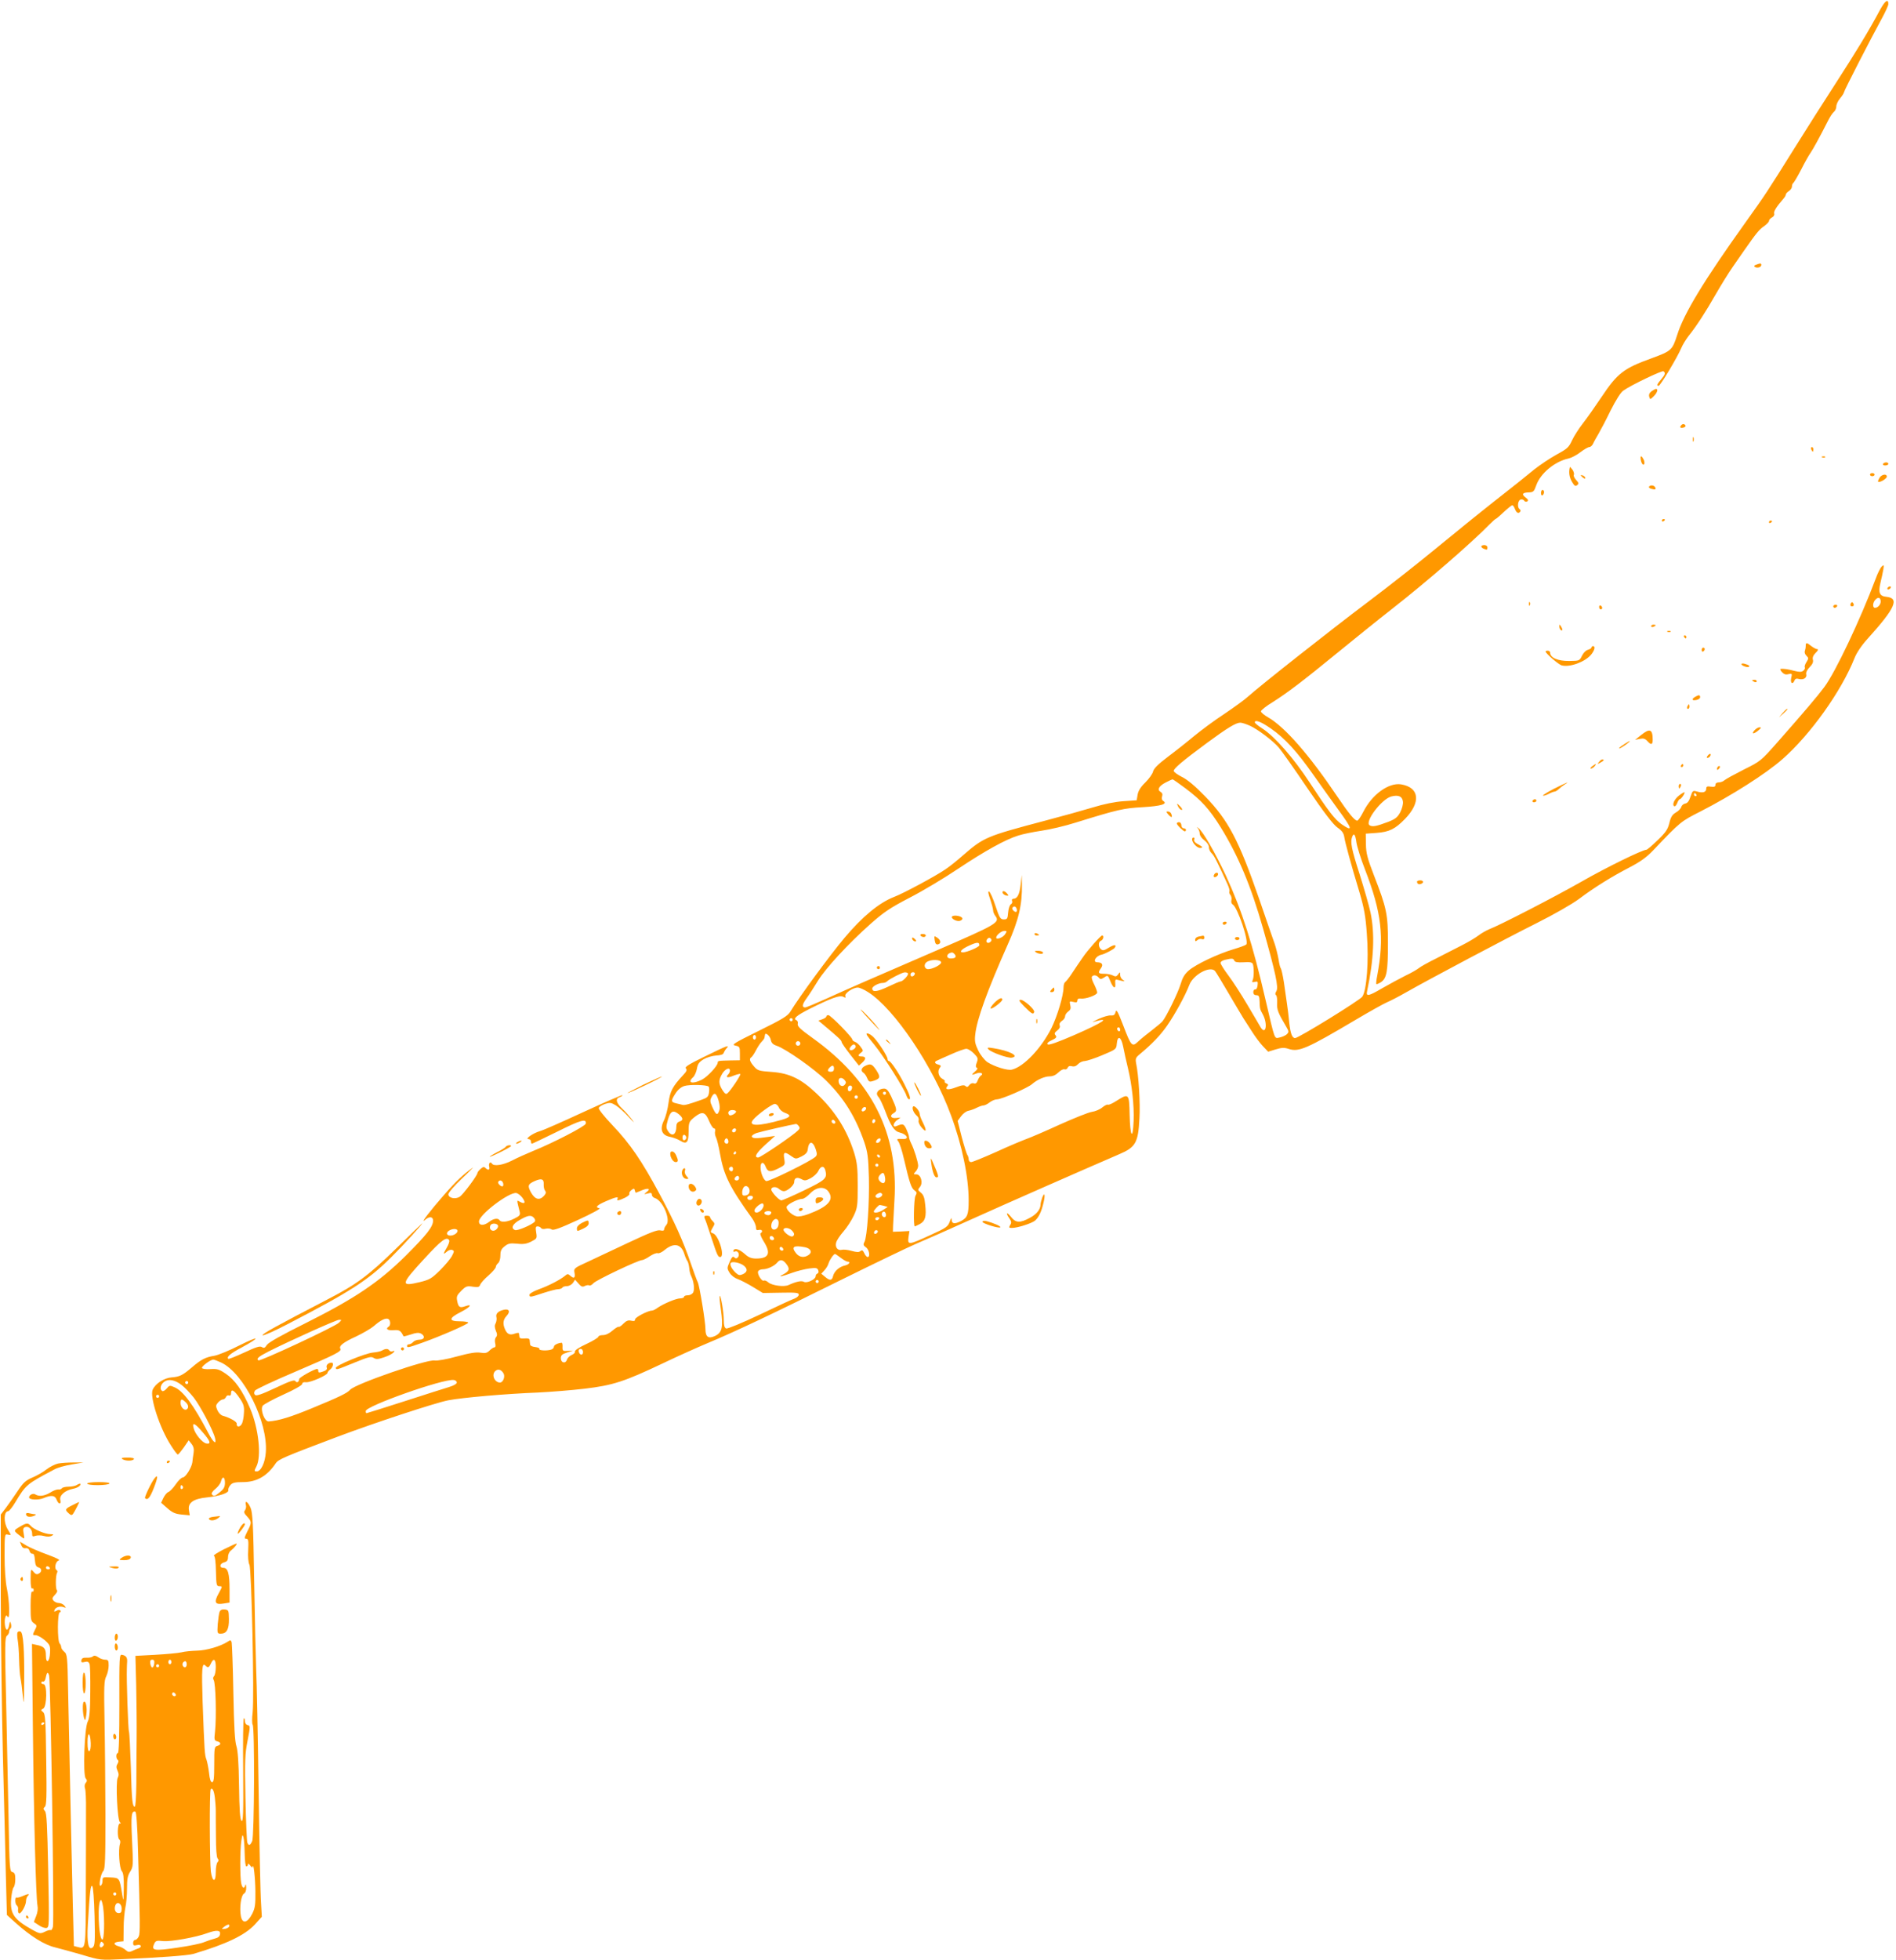 <?xml version="1.0" standalone="no"?>
<!DOCTYPE svg PUBLIC "-//W3C//DTD SVG 20010904//EN"
 "http://www.w3.org/TR/2001/REC-SVG-20010904/DTD/svg10.dtd">
<svg version="1.0" xmlns="http://www.w3.org/2000/svg"
 width="1239pt" height="1280pt" viewBox="0 0 1239 1280"
 preserveAspectRatio="xMidYMid meet">
<g transform="translate(0,1280) scale(0.1,-0.1)"
fill="#ff9800" stroke="none">
<path d="M12287 12738 c-80 -149 -155 -271 -291 -482 -80 -123 -201 -314 -269
-423 -180 -288 -189 -302 -325 -492 -266 -372 -397 -587 -441 -726 -33 -103
-38 -107 -168 -155 -183 -66 -224 -98 -328 -254 -41 -61 -95 -138 -121 -171
-26 -33 -58 -83 -71 -111 -21 -46 -31 -55 -101 -93 -42 -23 -108 -67 -147 -98
-38 -32 -155 -125 -260 -207 -104 -82 -278 -223 -386 -312 -108 -89 -307 -246
-443 -348 -242 -182 -701 -544 -782 -617 -23 -21 -93 -71 -155 -113 -63 -41
-150 -106 -194 -142 -44 -37 -121 -98 -172 -136 -66 -50 -93 -77 -98 -97 -3
-15 -26 -47 -51 -72 -31 -30 -46 -55 -50 -80 l-6 -36 -87 -6 c-56 -4 -126 -18
-201 -41 -63 -19 -203 -58 -310 -86 -389 -103 -400 -108 -540 -229 -36 -32
-86 -72 -112 -89 -62 -43 -276 -158 -335 -180 -98 -38 -207 -128 -324 -267
-96 -114 -296 -386 -354 -482 -16 -28 -53 -50 -205 -125 -166 -82 -182 -92
-155 -97 28 -6 30 -9 30 -51 l0 -45 -60 -1 c-81 -2 -85 -2 -85 -15 0 -20 -66
-91 -102 -110 -62 -32 -100 -22 -59 15 10 9 21 34 25 55 5 31 14 44 43 62 22
13 57 23 83 25 27 1 46 7 48 15 3 8 11 22 19 31 13 15 13 16 -4 12 -10 -3 -75
-33 -145 -68 -98 -48 -125 -65 -116 -74 9 -9 5 -20 -18 -44 -69 -74 -85 -105
-95 -179 -5 -40 -18 -92 -30 -116 -29 -59 -15 -98 39 -108 20 -4 51 -15 68
-26 41 -25 54 -11 54 61 0 61 3 66 44 98 46 35 65 29 89 -28 11 -27 26 -50 33
-50 7 0 10 -8 7 -19 -3 -10 0 -28 6 -40 6 -11 18 -59 26 -106 25 -142 64 -220
211 -424 13 -19 24 -44 24 -57 0 -17 4 -21 20 -17 20 5 28 -11 10 -22 -5 -3 4
-26 20 -52 50 -79 35 -113 -49 -113 -30 0 -49 7 -73 29 -37 33 -69 42 -75 23
-3 -7 1 -10 11 -6 20 8 33 -23 17 -39 -8 -8 -14 -8 -23 1 -9 9 -16 2 -30 -30
-17 -39 -18 -42 -1 -70 11 -18 33 -35 54 -42 19 -7 64 -30 100 -52 l64 -39
118 2 c98 2 117 0 117 -13 0 -8 -12 -19 -27 -25 -16 -5 -119 -53 -230 -106
-114 -54 -209 -93 -218 -90 -11 5 -15 21 -15 55 0 50 -20 166 -27 158 -2 -2 1
-42 8 -89 16 -115 8 -150 -37 -172 -44 -21 -64 -8 -64 44 0 47 -38 280 -50
306 -6 11 -26 67 -46 124 -49 144 -108 275 -204 453 -114 213 -193 329 -306
447 -58 61 -94 107 -91 115 3 8 22 19 41 26 32 10 40 9 71 -10 19 -12 58 -47
86 -78 30 -33 39 -40 21 -17 -17 22 -46 56 -66 74 -41 39 -46 66 -15 76 11 4
18 9 16 12 -3 2 -117 -47 -254 -110 -136 -63 -265 -120 -285 -125 -43 -12
-101 -52 -74 -52 9 0 16 -7 16 -15 0 -8 3 -15 6 -15 3 0 78 36 166 79 154 77
192 87 186 52 -3 -17 -212 -125 -348 -180 -41 -17 -102 -44 -134 -61 -59 -30
-119 -39 -131 -20 -10 17 -24 2 -18 -20 6 -22 -7 -26 -25 -8 -9 9 -16 7 -32
-7 -11 -10 -20 -22 -20 -26 0 -16 -93 -140 -115 -155 -29 -19 -75 -9 -75 16 0
10 39 56 87 101 49 46 81 79 73 73 -61 -43 -111 -90 -187 -177 -93 -106 -161
-195 -126 -165 28 25 53 23 53 -4 0 -40 -39 -90 -178 -229 -177 -175 -333
-280 -659 -443 -153 -76 -238 -124 -249 -140 -12 -20 -19 -23 -33 -14 -13 8
-38 0 -115 -36 -55 -25 -101 -44 -104 -41 -13 12 13 35 87 74 129 70 118 80
-14 14 -66 -34 -140 -64 -165 -68 -57 -9 -87 -25 -145 -75 -61 -52 -80 -62
-132 -66 -49 -3 -107 -40 -125 -80 -21 -46 45 -251 120 -366 20 -32 40 -58 44
-58 4 0 21 21 39 46 l32 47 19 -24 c13 -17 17 -34 13 -59 -3 -19 -7 -47 -8
-61 -5 -35 -45 -99 -63 -99 -8 0 -29 -20 -46 -45 -17 -25 -39 -47 -48 -50 -9
-3 -23 -20 -32 -38 l-15 -32 41 -36 c33 -29 52 -37 94 -41 l52 -5 -5 31 c-10
50 27 77 117 86 86 9 146 30 140 48 -2 7 4 22 14 33 13 15 30 19 81 19 90 0
159 39 215 123 18 26 53 41 403 173 247 93 641 222 723 238 92 18 380 43 587
51 83 4 220 15 305 25 185 22 259 46 510 165 96 46 230 106 297 134 171 71
425 191 878 416 215 106 433 211 485 233 52 22 212 92 355 157 226 102 722
320 970 427 106 45 123 75 131 233 6 100 -5 282 -22 362 -5 27 -2 36 21 55 82
68 139 127 183 191 53 77 118 196 144 264 26 68 136 127 168 91 6 -7 45 -71
87 -143 42 -71 86 -146 98 -165 13 -19 38 -60 58 -90 19 -30 50 -72 69 -92
l35 -37 49 15 c40 12 56 13 86 3 66 -21 117 1 438 191 91 54 183 105 204 114
22 9 78 38 125 65 151 86 659 355 857 454 108 54 225 121 270 154 105 79 219
149 333 208 71 37 110 65 155 112 179 188 180 188 308 253 205 105 427 246
535 341 184 161 387 446 472 661 14 35 46 83 87 128 179 198 208 263 122 272
-45 4 -55 26 -40 90 7 29 16 69 19 88 5 31 3 33 -10 20 -9 -8 -27 -44 -40 -80
-99 -264 -264 -613 -336 -708 -43 -58 -134 -165 -305 -359 -109 -123 -111
-125 -220 -179 -61 -31 -118 -62 -127 -70 -8 -8 -25 -14 -37 -14 -14 0 -22 -6
-22 -16 0 -12 -7 -15 -30 -12 -23 4 -30 1 -30 -13 0 -23 -22 -30 -59 -19 -29
8 -30 7 -44 -33 -9 -29 -20 -43 -34 -45 -12 -2 -23 -12 -26 -22 -3 -11 -19
-28 -36 -37 -23 -14 -33 -29 -42 -68 -10 -41 -23 -61 -76 -112 -36 -35 -69
-63 -74 -63 -26 0 -263 -116 -422 -207 -177 -101 -536 -286 -607 -313 -19 -8
-51 -26 -70 -41 -20 -15 -67 -43 -105 -62 -39 -20 -114 -58 -168 -86 -55 -27
-106 -56 -115 -64 -10 -8 -48 -31 -87 -49 -38 -19 -106 -56 -150 -81 -94 -55
-110 -58 -101 -19 44 206 51 374 22 512 -10 47 -43 160 -72 253 -52 161 -61
207 -48 241 11 29 21 16 28 -36 4 -28 29 -108 56 -177 109 -282 127 -443 80
-693 -6 -28 -8 -53 -6 -55 2 -3 16 3 30 12 38 25 46 71 46 255 0 190 -8 227
-92 444 -42 109 -51 143 -52 201 l-1 70 70 5 c83 6 122 25 186 91 106 109 95
206 -25 226 -81 13 -190 -66 -247 -179 -16 -32 -34 -58 -40 -58 -16 0 -55 46
-131 159 -182 270 -341 452 -450 515 -27 15 -48 33 -48 40 0 7 35 35 78 61 98
62 195 136 430 328 103 84 260 211 350 281 225 176 519 431 639 554 17 17 34
32 36 32 3 0 27 20 53 45 27 25 52 45 57 45 4 0 12 -11 17 -25 10 -26 24 -32
35 -16 3 5 1 12 -5 16 -16 10 -12 55 6 62 9 3 20 0 24 -7 4 -7 13 -9 20 -5 9
6 6 13 -11 26 -28 21 -21 32 23 33 28 1 33 6 47 46 27 78 121 156 210 175 18
4 54 22 78 41 25 19 51 34 59 34 8 0 19 10 25 23 5 12 21 40 34 62 13 22 49
90 79 152 35 69 66 119 83 131 50 36 253 133 263 127 15 -10 12 -21 -15 -53
-27 -32 -31 -42 -16 -42 11 0 123 188 147 245 9 22 31 58 48 80 51 63 112 157
178 273 34 59 84 140 112 180 28 40 61 88 73 105 81 116 100 139 130 159 18
13 33 28 33 35 0 7 9 17 20 23 11 6 17 16 14 25 -5 13 15 45 61 98 8 9 15 21
15 27 0 5 9 15 20 22 11 7 20 20 20 30 0 9 4 19 8 22 5 3 28 42 52 88 23 46
51 95 61 109 17 24 64 110 114 209 13 26 30 52 39 59 9 7 16 24 16 36 0 13 11
37 25 53 14 17 25 34 25 39 0 10 176 352 251 489 21 39 39 79 39 87 0 37 -21
23 -53 -35z m3 -3867 c0 -20 -19 -41 -37 -41 -18 0 -16 35 3 54 18 19 34 13
34 -13z m-3984 -830 c92 -64 170 -150 279 -305 50 -71 123 -173 163 -228 90
-123 95 -143 20 -92 -46 32 -88 87 -211 275 -103 157 -226 298 -308 351 -27
17 -49 35 -49 40 0 20 42 4 106 -41z m-138 19 c51 -23 148 -96 188 -142 17
-19 101 -138 187 -265 111 -163 169 -238 197 -258 30 -21 41 -36 45 -64 6 -38
41 -167 101 -366 28 -96 38 -149 46 -263 14 -178 -1 -372 -30 -412 -19 -25
-416 -270 -439 -270 -19 0 -30 29 -38 100 -3 36 -10 92 -15 125 -5 33 -14 96
-20 140 -7 44 -16 85 -20 90 -5 6 -11 33 -15 60 -5 28 -16 73 -25 100 -10 28
-56 160 -102 295 -133 383 -201 512 -352 668 -67 69 -116 110 -153 128 -29 15
-53 32 -53 39 0 16 58 65 215 181 137 101 192 134 220 134 11 0 39 -9 63 -20z
m-421 -409 c104 -78 157 -137 228 -251 118 -191 200 -387 279 -665 82 -290
102 -384 87 -408 -8 -13 -9 -22 -3 -26 6 -3 9 -26 8 -51 -3 -44 6 -66 60 -157
17 -29 17 -34 4 -47 -8 -9 -30 -18 -47 -22 -37 -7 -29 -27 -93 246 -85 367
-152 577 -258 809 -70 150 -150 289 -180 312 -14 11 -15 11 -4 -1 6 -8 12 -24
12 -35 0 -12 13 -31 30 -43 18 -14 30 -32 30 -46 0 -12 8 -30 18 -39 16 -14
35 -53 103 -201 10 -22 16 -43 13 -48 -3 -5 0 -15 6 -23 7 -8 10 -24 7 -35 -3
-12 1 -23 9 -28 31 -17 107 -243 88 -261 -5 -5 -43 -19 -84 -31 -101 -30 -247
-99 -292 -139 -27 -23 -41 -48 -53 -89 -16 -54 -92 -210 -118 -242 -6 -8 -39
-35 -71 -60 -32 -24 -72 -57 -89 -73 -39 -37 -45 -31 -98 108 -35 91 -44 106
-49 85 -5 -19 -12 -24 -32 -22 -13 1 -49 -9 -79 -23 -30 -14 -46 -23 -36 -20
124 36 68 -2 -122 -85 -109 -47 -167 -68 -174 -61 -7 7 2 16 26 27 30 14 34
20 25 32 -10 11 -7 17 10 31 15 11 21 23 17 33 -4 11 1 21 14 30 12 7 21 20
21 30 0 9 9 23 20 31 16 11 19 21 14 42 -6 26 -5 27 20 21 20 -5 26 -3 26 9 0
10 8 15 23 13 33 -4 107 23 107 39 0 8 -9 32 -20 54 -12 22 -18 44 -15 49 9
15 31 12 45 -5 10 -12 15 -12 36 1 23 16 24 15 40 -25 19 -47 36 -54 32 -13
-2 20 1 26 12 23 53 -13 56 -13 38 -1 -10 6 -18 21 -18 32 0 21 -1 21 -13 4
-11 -15 -17 -16 -35 -7 -11 6 -37 11 -56 11 -40 0 -43 6 -21 37 16 23 7 37
-24 38 -34 0 -10 43 29 50 19 4 79 35 85 45 14 22 -4 22 -40 0 -29 -18 -38
-20 -50 -10 -19 16 -19 49 0 56 15 6 21 34 7 34 -9 0 -98 -100 -127 -144 -11
-16 -27 -39 -35 -51 -8 -12 -27 -40 -42 -63 -15 -22 -32 -43 -38 -47 -5 -3
-10 -19 -10 -34 0 -52 -40 -186 -79 -266 -66 -131 -180 -252 -258 -271 -28 -8
-116 20 -161 49 -18 13 -44 45 -59 75 -21 44 -25 62 -20 105 10 98 79 288 212
587 72 160 96 264 93 395 l-1 60 -7 -62 c-7 -64 -22 -93 -47 -93 -9 0 -13 -6
-9 -15 3 -8 -1 -18 -9 -22 -7 -5 -15 -28 -17 -53 -3 -40 -6 -45 -28 -45 -23 0
-28 9 -55 89 -16 49 -35 91 -42 93 -8 3 -5 -14 8 -51 10 -31 19 -63 19 -73 0
-10 7 -26 15 -36 31 -42 8 -55 -385 -225 -445 -192 -582 -252 -716 -313 -71
-32 -135 -59 -142 -59 -23 0 -21 19 9 60 17 23 50 75 74 114 51 83 197 241
343 371 87 77 128 105 255 171 84 43 228 129 320 191 176 117 308 190 392 216
28 9 95 23 150 31 55 8 154 31 220 52 284 88 317 95 442 102 121 7 167 21 134
41 -8 5 -11 16 -7 29 5 14 1 24 -10 30 -24 14 -11 38 33 61 21 11 41 20 45 21
4 0 42 -27 85 -59z m3338 -41 c3 -5 1 -10 -4 -10 -6 0 -11 5 -11 10 0 6 2 10
4 10 3 0 8 -4 11 -10z m-1917 -46 c2 -17 -6 -46 -18 -70 -18 -33 -33 -44 -79
-62 -77 -29 -103 -34 -121 -22 -34 22 78 171 142 188 46 12 72 1 76 -34z
m-2525 -698 c3 -8 3 -17 0 -20 -9 -9 -34 15 -27 25 8 13 21 11 27 -5z m-75
-168 c-14 -22 -58 -38 -58 -22 0 16 34 44 53 44 18 0 18 -2 5 -22z m-95 -49
c-17 -17 -37 -1 -22 17 8 10 15 12 23 4 7 -7 7 -13 -1 -21z m-73 -23 c0 -11
-81 -46 -107 -46 -29 0 -9 22 40 44 53 24 67 24 67 2z m-161 -59 c14 -17 4
-27 -26 -27 -35 0 -28 35 8 39 4 1 12 -5 18 -12z m1827 -41 c4 -10 20 -13 60
-11 40 3 57 0 61 -11 8 -22 8 -87 -1 -106 -6 -13 -4 -15 14 -11 19 5 21 2 18
-23 -2 -17 -8 -28 -15 -26 -7 1 -13 -7 -13 -18 0 -13 7 -20 20 -20 16 0 20 -7
21 -37 2 -52 2 -54 21 -88 34 -63 20 -141 -15 -83 -7 13 -46 78 -86 146 -40
68 -95 153 -123 190 -28 37 -51 74 -52 82 -1 8 12 17 29 21 47 11 55 10 61 -5z
m-1916 -12 c0 -15 -55 -44 -85 -44 -24 0 -31 31 -10 46 27 20 95 18 95 -2z
m-217 -71 c9 -8 -32 -53 -48 -53 -6 0 -43 -16 -83 -35 -70 -33 -102 -37 -102
-11 0 14 42 36 68 36 10 0 22 4 28 10 16 16 98 58 115 59 9 1 19 -2 22 -6z
m45 -5 c-6 -18 -28 -21 -28 -4 0 9 7 16 16 16 9 0 14 -5 12 -12z m-305 -118
c171 -108 423 -482 541 -803 73 -196 116 -404 116 -558 0 -91 -8 -112 -50
-134 -41 -21 -60 -19 -61 8 0 17 -3 14 -13 -13 -12 -32 -23 -40 -127 -87 -142
-65 -149 -66 -142 -13 l6 40 -54 -3 -54 -2 1 40 c1 22 5 97 9 166 27 438 -148
783 -537 1061 -78 56 -98 75 -95 90 3 11 -1 22 -9 25 -24 9 2 31 85 73 140 70
199 92 221 80 16 -8 18 -8 14 4 -7 18 49 56 82 56 11 0 41 -13 67 -30z m-493
-180 c0 -5 -4 -10 -10 -10 -5 0 -10 5 -10 10 0 6 5 10 10 10 6 0 10 -4 10 -10z
m2140 -66 c0 -8 -4 -12 -10 -9 -5 3 -10 10 -10 16 0 5 5 9 10 9 6 0 10 -7 10
-16z m-2283 -65 c4 -21 14 -31 38 -39 60 -20 248 -152 325 -229 116 -115 191
-237 247 -398 23 -68 27 -98 31 -233 4 -163 -11 -388 -29 -422 -9 -16 -7 -23
10 -35 21 -14 29 -63 11 -63 -6 0 -16 11 -22 25 -9 19 -14 22 -25 14 -10 -9
-25 -8 -58 1 -24 7 -53 10 -64 7 -27 -7 -45 17 -37 47 3 14 25 47 48 73 23 26
53 73 67 103 24 51 26 65 26 195 0 119 -4 151 -23 215 -48 152 -124 272 -244
386 -103 98 -179 135 -296 143 -82 6 -91 8 -115 36 -28 32 -33 50 -17 60 6 4
19 24 30 45 11 21 27 46 37 56 10 10 19 22 19 28 1 6 2 14 3 18 3 18 33 -8 38
-33z m-97 16 c0 -8 -4 -15 -10 -15 -5 0 -10 7 -10 15 0 8 5 15 10 15 6 0 10
-7 10 -15z m2400 -62 c6 -32 20 -95 31 -140 26 -108 41 -241 37 -344 -5 -130
-23 -103 -26 39 -3 141 -5 143 -86 92 -26 -17 -51 -28 -56 -25 -4 3 -21 -5
-37 -18 -15 -13 -46 -26 -68 -29 -22 -3 -116 -41 -210 -83 -93 -43 -192 -85
-220 -95 -27 -10 -116 -47 -196 -84 -81 -36 -154 -66 -163 -66 -9 0 -16 8 -16
18 0 10 -4 22 -8 28 -5 5 -21 57 -37 116 l-27 107 22 30 c12 17 33 33 48 36
15 3 40 12 55 20 16 8 35 15 44 15 8 0 26 9 40 20 14 11 36 20 49 20 29 0 202
75 229 100 32 28 81 50 115 50 20 0 40 9 57 26 14 14 32 23 39 20 8 -3 17 1
21 10 4 10 13 14 28 10 15 -4 28 1 40 14 10 11 30 20 44 20 14 1 67 18 116 39
88 37 90 38 93 74 5 58 29 47 42 -20z m-2110 22 c0 -8 -7 -15 -15 -15 -8 0
-15 7 -15 15 0 8 7 15 15 15 8 0 15 -7 15 -15z m1135 -66 c26 -27 28 -33 18
-59 -8 -21 -8 -30 1 -34 7 -3 2 -13 -13 -25 -26 -23 -24 -25 13 -11 26 9 46
-3 26 -15 -6 -4 -16 -18 -21 -32 -6 -17 -14 -23 -25 -19 -10 4 -22 -1 -30 -11
-9 -13 -16 -15 -24 -7 -9 9 -24 7 -61 -7 -52 -20 -78 -17 -59 6 8 9 6 14 -6
19 -9 4 -14 9 -10 13 3 3 -4 11 -16 17 -25 13 -34 52 -16 73 9 11 7 15 -10 20
-24 6 -29 18 -9 26 6 3 48 22 92 41 44 20 89 36 100 36 11 0 33 -14 50 -31z
m-915 -99 c0 -13 -7 -20 -20 -20 -23 0 -26 10 -8 28 18 18 28 15 28 -8z m-680
-13 c0 -7 -5 -18 -12 -25 -20 -20 -2 -24 37 -7 21 8 40 13 43 10 5 -5 -64
-110 -85 -126 -9 -8 -17 -2 -33 23 -25 41 -25 64 0 106 20 32 50 44 50 19z
m750 -62 c10 -12 10 -18 0 -30 -16 -19 -40 -3 -40 26 0 23 23 25 40 4z m-889
-42 c4 -5 5 -22 2 -40 -4 -26 -12 -33 -46 -45 -90 -32 -115 -38 -128 -34 -8 2
-26 7 -41 10 -34 8 -35 16 -4 64 16 25 36 42 58 49 36 11 147 8 159 -4z m937
-10 c-5 -25 -28 -28 -28 -4 0 12 6 21 16 21 9 0 14 -7 12 -17z m-872 -82 c8
-29 10 -51 3 -68 -11 -30 -21 -25 -44 27 -16 35 -16 44 -5 65 18 34 31 27 46
-24z m908 18 c-3 -5 -10 -7 -15 -3 -5 3 -7 10 -3 15 3 5 10 7 15 3 5 -3 7 -10
3 -15z m-514 -63 c5 -13 22 -28 39 -34 45 -16 38 -29 -21 -46 -152 -43 -222
-43 -187 0 27 33 124 104 142 104 10 0 22 -11 27 -24z m570 -5 c0 -12 -20 -25
-27 -18 -7 7 6 27 18 27 5 0 9 -4 9 -9z m-850 -21 c0 -12 -35 -31 -44 -23 -15
15 -4 33 19 33 14 0 25 -4 25 -10z m-372 -19 c27 -24 28 -38 2 -46 -13 -4 -20
-15 -20 -30 0 -56 -28 -73 -55 -32 -13 21 -13 29 0 75 17 57 34 65 73 33z
m1019 -57 c-9 -9 -28 6 -21 18 4 6 10 6 17 -1 6 -6 8 -13 4 -17z m263 17 c0
-6 -4 -13 -10 -16 -5 -3 -10 1 -10 9 0 9 5 16 10 16 6 0 10 -4 10 -9z m-501
-35 c9 -11 8 -17 -4 -29 -31 -32 -245 -177 -260 -177 -30 0 -14 29 48 85 l62
56 -50 -7 c-74 -11 -98 -10 -102 3 -2 6 12 16 31 23 27 9 228 55 257 59 4 1
12 -5 18 -13z m-409 -24 c0 -13 -12 -22 -22 -16 -10 6 -1 24 13 24 5 0 9 -4 9
-8z m-325 -52 c0 -7 -6 -15 -12 -17 -8 -3 -13 4 -13 17 0 13 5 20 13 18 6 -3
12 -11 12 -18z m275 -26 c0 -14 -12 -19 -23 -8 -9 9 4 35 14 28 5 -3 9 -12 9
-20z m989 0 c-6 -7 -15 -11 -21 -8 -5 3 -4 12 3 20 6 7 15 11 21 8 5 -3 4 -12
-3 -20z m-418 -51 c9 -28 9 -38 -2 -48 -28 -28 -307 -165 -322 -159 -17 6 -37
54 -37 90 0 36 20 39 33 5 14 -37 32 -39 88 -10 39 20 40 21 34 60 -8 46 2 50
46 18 29 -20 30 -20 67 -2 26 13 38 26 40 43 7 60 33 62 53 3z m-521 -23 c0
-5 -5 -10 -11 -10 -5 0 -7 5 -4 10 3 6 8 10 11 10 2 0 4 -4 4 -10z m941 -23
c-1 -12 -15 -9 -19 4 -3 6 1 10 8 8 6 -3 11 -8 11 -12z m-11 -57 c0 -5 -4 -10
-10 -10 -5 0 -10 5 -10 10 0 6 5 10 10 10 6 0 10 -4 10 -10z m-950 -25 c0 -8
-4 -15 -9 -15 -13 0 -22 16 -14 24 11 11 23 6 23 -9z m604 -11 c13 -50 -1 -62
-140 -129 -74 -36 -141 -65 -148 -65 -15 0 -66 55 -66 71 0 18 31 21 49 5 10
-9 24 -16 33 -16 24 0 68 39 68 60 0 27 18 34 47 19 21 -12 29 -11 61 6 20 11
43 32 50 48 16 34 38 35 46 1z m389 -41 c7 -35 -7 -51 -28 -33 -18 15 -19 32
-3 48 18 18 25 15 31 -15z m-953 -8 c0 -8 -7 -15 -15 -15 -16 0 -20 12 -8 23
11 12 23 8 23 -8z m-1277 -40 c-1 -16 3 -35 9 -42 8 -10 6 -18 -7 -33 -29 -32
-58 -25 -84 20 -25 45 -22 56 23 76 45 20 61 14 59 -21z m-266 10 c3 -9 3 -19
-1 -22 -8 -9 -37 18 -30 28 8 14 24 11 31 -6z m1611 -59 c-2 -13 -12 -22 -25
-24 -18 -3 -23 1 -23 20 0 13 5 29 12 36 16 16 40 -5 36 -32z m-743 -6 c1 0
19 7 40 16 42 17 60 10 30 -12 -19 -15 -19 -15 8 -9 21 6 27 4 27 -8 0 -9 9
-19 20 -22 51 -16 105 -142 74 -176 -7 -8 -14 -21 -14 -28 0 -9 -8 -11 -25 -7
-19 5 -70 -15 -208 -80 -100 -47 -222 -104 -270 -127 -84 -38 -88 -42 -83 -68
7 -35 -3 -43 -26 -22 -16 14 -20 14 -35 1 -31 -26 -106 -65 -170 -88 -36 -13
-63 -29 -63 -36 0 -18 4 -18 90 11 41 13 85 25 97 25 12 0 25 5 28 10 3 6 17
10 30 10 13 0 30 9 39 21 l14 21 23 -26 c17 -20 26 -23 41 -15 10 5 23 7 28 4
6 -4 18 3 28 14 17 20 293 151 318 151 7 0 30 11 50 25 21 14 44 23 52 20 8
-3 27 6 44 20 60 50 108 42 129 -22 6 -21 16 -43 21 -49 5 -7 10 -27 12 -46 1
-18 7 -42 13 -53 17 -34 23 -86 13 -106 -6 -11 -21 -19 -35 -19 -14 0 -25 -4
-25 -10 0 -5 -11 -10 -24 -10 -27 0 -108 -34 -148 -61 -14 -11 -31 -19 -38
-19 -26 0 -110 -44 -110 -57 0 -11 -7 -13 -25 -9 -19 5 -32 0 -51 -19 -14 -15
-29 -24 -31 -21 -3 3 -21 -8 -40 -24 -21 -19 -45 -30 -63 -30 -17 0 -30 -5
-30 -11 0 -5 -35 -27 -78 -47 -48 -22 -77 -42 -75 -49 3 -7 -7 -17 -20 -22
-14 -6 -28 -19 -32 -31 -9 -29 -40 -22 -40 9 0 19 8 27 40 37 l40 13 -35 -2
c-32 -2 -35 0 -34 26 1 15 -2 27 -5 27 -23 -1 -51 -14 -51 -25 0 -7 -7 -16
-16 -19 -25 -10 -86 -7 -79 3 3 5 -9 11 -27 13 -21 2 -34 9 -34 18 -1 8 -2 21
-3 28 -1 9 -12 12 -33 10 -24 -2 -33 1 -34 12 -1 8 -2 18 -3 22 0 4 -12 3 -26
-2 -32 -12 -50 -5 -64 26 -17 37 -14 65 10 90 26 28 16 48 -20 39 -37 -9 -53
-26 -47 -48 3 -11 0 -29 -5 -40 -8 -13 -7 -27 1 -48 10 -22 10 -32 1 -43 -7
-8 -9 -25 -5 -40 4 -16 2 -26 -5 -26 -6 0 -20 -9 -32 -21 -16 -16 -28 -19 -59
-14 -27 5 -71 -2 -156 -25 -64 -18 -129 -29 -143 -26 -49 10 -522 -154 -553
-191 -17 -21 -73 -48 -248 -120 -137 -57 -221 -83 -285 -87 -26 -1 -55 75 -39
102 6 9 67 42 135 73 72 32 124 62 124 70 0 9 9 13 25 11 28 -3 140 46 140 61
0 5 8 15 17 22 19 14 26 45 10 45 -22 0 -38 -17 -32 -32 4 -11 -3 -19 -24 -26
-25 -9 -31 -8 -31 4 0 7 -3 14 -7 13 -21 -1 -118 -56 -118 -66 0 -19 -16 -28
-24 -14 -7 11 -34 2 -131 -44 -90 -42 -125 -54 -133 -46 -8 8 -8 16 -1 28 5 9
123 64 262 123 264 113 307 134 296 151 -11 18 20 42 103 80 44 21 96 51 115
67 43 38 76 55 94 48 16 -6 19 -42 4 -51 -23 -14 -7 -26 31 -23 40 3 47 -2 66
-40 0 -2 22 4 48 12 34 12 51 13 66 6 29 -16 24 -40 -10 -40 -16 0 -34 -7 -41
-15 -7 -8 -19 -15 -26 -15 -8 0 -14 -4 -14 -10 0 -14 6 -13 99 20 126 45 301
122 301 131 0 5 -25 9 -55 9 -75 0 -73 21 5 60 63 32 82 57 29 38 -35 -12 -44
-6 -52 38 -5 26 0 36 28 64 30 30 38 32 75 26 34 -5 42 -3 48 13 4 11 28 38
55 61 26 23 47 48 47 55 0 7 7 18 15 25 9 7 15 29 15 50 0 30 6 43 28 60 23
19 36 21 81 17 42 -5 63 -1 93 14 37 19 38 21 32 59 -5 32 -4 40 9 40 9 0 19
-5 23 -11 3 -6 17 -8 31 -4 14 3 31 1 38 -5 10 -8 53 7 172 62 87 40 150 74
141 76 -31 6 -20 19 41 46 62 27 86 33 76 16 -9 -15 10 -12 49 7 19 9 32 21
29 26 -3 6 3 16 13 24 16 12 19 12 22 -1 2 -9 5 -16 7 -16z m1261 4 c35 -52
-6 -96 -134 -144 -30 -11 -63 -18 -77 -14 -29 7 -65 40 -65 60 0 16 72 53 103
54 10 0 33 16 51 35 43 45 96 49 122 9z m-2003 -36 c24 -32 18 -45 -14 -28
-24 13 -23 18 -3 -64 5 -21 0 -28 -35 -45 -43 -22 -86 -27 -96 -11 -10 16 -40
12 -68 -10 -35 -27 -67 -26 -67 2 0 44 196 193 244 186 10 -2 28 -15 39 -30z
m2352 23 c3 -6 -3 -15 -14 -21 -24 -12 -42 7 -20 21 18 11 26 11 34 0z m-845
-20 c0 -14 -18 -23 -30 -16 -6 4 -8 11 -5 16 8 12 35 12 35 0z m70 -55 c0 -8
-7 -22 -16 -30 -19 -20 -44 -21 -44 -2 0 14 36 46 52 46 5 0 8 -6 8 -14z m788
-2 l23 -7 -28 -18 c-28 -19 -63 -25 -63 -12 0 8 31 43 39 43 3 0 16 -3 29 -6z
m-738 -43 c0 -6 -4 -12 -9 -15 -13 -8 -42 4 -35 15 7 12 44 12 44 0z m750 -17
c0 -16 -16 -19 -25 -4 -8 13 4 32 16 25 5 -4 9 -13 9 -21z m-2300 -19 c8 -10
9 -19 4 -25 -21 -21 -113 -60 -128 -54 -30 12 -17 40 32 67 54 31 74 33 92 12z
m2255 -5 c-3 -5 -10 -10 -16 -10 -5 0 -9 5 -9 10 0 6 7 10 16 10 8 0 12 -4 9
-10z m-660 -11 c4 -5 4 -21 1 -35 -9 -32 -46 -34 -46 -1 0 35 31 60 45 36z
m-1830 -38 c0 -8 -8 -19 -17 -25 -22 -13 -44 5 -34 29 7 20 51 16 51 -4z
m-265 -30 c0 -15 -25 -31 -47 -31 -29 0 -30 24 0 37 22 10 47 7 47 -6z m2184
3 c18 -18 20 -30 6 -39 -12 -8 -59 26 -60 43 0 17 36 15 54 -4z m557 -17 c-13
-13 -26 -3 -16 12 3 6 11 8 17 5 6 -4 6 -10 -1 -17z m-673 -35 c2 -7 -3 -12
-12 -12 -9 0 -16 7 -16 16 0 17 22 14 28 -4z m-2123 -12 c4 -6 -3 -27 -14 -46
-26 -44 -27 -52 -1 -29 10 9 26 15 35 11 14 -5 14 -9 -1 -38 -9 -18 -44 -60
-78 -94 -56 -55 -68 -62 -133 -78 -128 -31 -125 -15 29 152 113 123 147 148
163 122z m2182 -66 c-9 -9 -28 6 -21 18 4 6 10 6 17 -1 6 -6 8 -13 4 -17z
m143 20 c38 -8 50 -32 25 -50 -29 -21 -62 -17 -84 12 -32 41 -15 52 59 38z
m234 -69 c18 -14 38 -25 44 -25 23 0 11 -19 -15 -25 -38 -8 -71 -37 -79 -69
-7 -31 -21 -32 -53 -5 l-24 20 20 22 c12 12 24 33 28 47 7 23 33 60 42 60 2 0
19 -11 37 -25z m-355 -41 c24 -31 20 -46 -22 -68 -38 -20 -12 -15 63 12 30 11
79 23 107 27 45 6 54 4 60 -11 4 -10 2 -19 -5 -22 -7 -2 -12 -10 -12 -18 0
-20 -57 -47 -77 -36 -15 9 -50 2 -100 -21 -30 -14 -110 -3 -133 18 -10 9 -23
14 -28 11 -13 -8 -45 42 -38 60 3 8 17 14 31 14 30 0 75 21 94 44 19 23 37 20
60 -10z m-276 -12 c24 -21 21 -40 -8 -54 -21 -9 -28 -8 -46 8 -27 25 -41 52
-34 65 9 13 65 1 88 -19z m487 -102 c0 -5 -4 -10 -10 -10 -5 0 -10 5 -10 10 0
6 5 10 10 10 6 0 10 -4 10 -10z m-3135 -269 c-26 -26 -513 -253 -526 -246 -16
10 -1 24 64 57 136 69 443 207 462 208 19 0 19 0 0 -19z m1595 -192 c0 -24
-23 -21 -28 4 -2 10 3 17 12 17 10 0 16 -9 16 -21z m-2365 -68 c148 -69 307
-389 292 -587 -5 -69 -32 -124 -59 -124 -17 0 -18 2 -3 31 35 66 15 250 -40
379 -49 116 -100 188 -160 228 -43 29 -57 33 -100 30 -27 -2 -52 1 -55 7 -5
10 55 55 74 55 6 0 29 -9 51 -19z m1846 -72 c11 -22 -4 -59 -24 -59 -35 1 -56
49 -32 74 18 18 41 12 56 -15z m-2104 -75 c19 -14 54 -51 79 -82 44 -57 126
-212 139 -264 12 -48 -11 -31 -45 35 -96 182 -164 274 -221 297 -29 13 -33 12
-50 -9 -10 -12 -23 -20 -29 -16 -18 11 -11 43 13 60 28 21 70 13 114 -21z
m1798 16 c0 -8 -20 -20 -50 -29 -27 -8 -159 -50 -292 -93 -134 -43 -245 -78
-248 -78 -3 0 -5 6 -5 14 0 33 504 211 575 203 11 -1 20 -9 20 -17z m-1755 0
c0 -5 -4 -10 -10 -10 -5 0 -10 5 -10 10 0 6 5 10 10 10 6 0 10 -4 10 -10z
m336 -102 c26 -38 31 -54 28 -96 -1 -27 -7 -60 -14 -72 -12 -23 -36 -22 -33 1
2 13 -43 39 -93 53 -12 4 -27 20 -34 37 -11 25 -10 32 5 49 10 11 24 20 32 20
7 0 16 7 20 16 3 8 12 13 19 10 9 -4 14 2 14 15 0 31 21 19 56 -33z m-526 12
c0 -5 -4 -10 -10 -10 -5 0 -10 5 -10 10 0 6 5 10 10 10 6 0 10 -4 10 -10z
m172 -37 c20 -18 23 -38 8 -48 -16 -10 -40 15 -40 41 0 28 7 30 32 7z m112
-197 c51 -58 57 -79 25 -74 -26 4 -75 62 -84 101 -11 41 8 33 59 -27z m146
-330 c0 -26 -7 -41 -31 -60 -34 -29 -44 -32 -55 -15 -4 6 7 22 24 35 16 13 33
35 36 49 9 36 26 31 26 -9z m-275 -25 c3 -5 1 -12 -5 -16 -5 -3 -10 1 -10 9 0
18 6 21 15 7z"/>
<path d="M7700 7530 c6 -11 16 -20 22 -20 6 0 3 9 -7 20 -10 11 -20 20 -22 20
-2 0 1 -9 7 -20z"/>
<path d="M7635 7480 c20 -23 29 -21 19 4 -3 9 -13 16 -22 16 -13 0 -12 -3 3
-20z"/>
<path d="M7690 7422 c0 -10 43 -52 53 -52 4 0 7 5 7 10 0 6 -7 10 -15 10 -8 0
-15 9 -15 20 0 11 -7 20 -15 20 -8 0 -15 -4 -15 -8z"/>
<path d="M7790 7318 c1 -25 36 -60 56 -56 16 3 13 7 -14 22 -22 11 -32 23 -28
32 3 8 1 14 -4 14 -6 0 -10 -6 -10 -12z"/>
<path d="M7935 7089 c-4 -6 -5 -13 -2 -16 7 -7 27 6 27 18 0 12 -17 12 -25 -2z"/>
<path d="M6552 6968 c3 -7 13 -15 24 -17 16 -3 17 -1 5 13 -16 19 -34 21 -29
4z"/>
<path d="M6220 6810 c0 -14 37 -31 54 -24 20 8 20 20 0 28 -24 9 -54 7 -54 -4z"/>
<path d="M7990 6770 c0 -5 4 -10 9 -10 6 0 13 5 16 10 3 6 -1 10 -9 10 -9 0
-16 -4 -16 -10z"/>
<path d="M6760 6700 c0 -6 7 -10 15 -10 8 0 15 2 15 4 0 2 -7 6 -15 10 -8 3
-15 1 -15 -4z"/>
<path d="M6015 6690 c3 -5 13 -10 21 -10 8 0 14 5 14 10 0 6 -9 10 -21 10 -11
0 -17 -4 -14 -10z"/>
<path d="M6108 6660 c3 -22 9 -30 21 -28 22 5 20 28 -5 44 -19 13 -20 13 -16
-16z"/>
<path d="M7833 6683 c-13 -2 -23 -11 -23 -20 0 -13 3 -13 15 -3 8 7 22 10 30
6 9 -3 15 0 15 9 0 8 -3 14 -7 14 -5 -1 -18 -4 -30 -6z"/>
<path d="M5960 6672 c0 -12 19 -26 26 -19 2 2 -2 10 -11 17 -9 8 -15 8 -15 2z"/>
<path d="M8070 6670 c0 -5 7 -10 15 -10 8 0 15 5 15 10 0 6 -7 10 -15 10 -8 0
-15 -4 -15 -10z"/>
<path d="M6770 6580 c20 -13 53 -13 45 0 -3 6 -18 10 -33 10 -21 0 -24 -2 -12
-10z"/>
<path d="M5730 6480 c0 -5 5 -10 10 -10 6 0 10 5 10 10 0 6 -4 10 -10 10 -5 0
-10 -4 -10 -10z"/>
<path d="M6870 6335 c-10 -12 -10 -15 4 -15 9 0 16 7 16 15 0 8 -2 15 -4 15
-2 0 -9 -7 -16 -15z"/>
<path d="M6498 6250 c-17 -17 -28 -34 -24 -37 7 -7 76 45 76 58 0 18 -22 9
-52 -21z"/>
<path d="M6695 6225 c48 -48 57 -53 63 -35 6 16 -66 80 -88 80 -15 0 -10 -10
25 -45z"/>
<path d="M6772 6130 c0 -14 2 -19 5 -12 2 6 2 18 0 25 -3 6 -5 1 -5 -13z"/>
<path d="M6459 5947 c15 -19 126 -59 152 -55 56 9 -16 46 -120 62 -37 6 -42 5
-32 -7z"/>
<path d="M5659 6165 c91 -99 111 -118 64 -60 -23 28 -61 68 -84 90 -26 24 -17
11 20 -30z"/>
<path d="M5400 6161 c0 -5 -12 -13 -26 -18 l-26 -9 38 -32 c93 -78 114 -97
114 -108 0 -6 26 -43 57 -83 l56 -71 23 21 c26 24 23 39 -7 39 -23 0 -24 9 -2
25 15 11 15 14 -3 38 -10 15 -27 29 -36 32 -10 4 -18 10 -18 15 0 15 -142 160
-157 160 -7 0 -13 -4 -13 -9z m192 -196 c0 -14 -29 -31 -38 -22 -9 8 16 39 28
35 5 -2 10 -8 10 -13z"/>
<path d="M5666 6038 c4 -7 25 -35 47 -61 60 -73 198 -290 211 -334 4 -13 12
-23 17 -23 13 0 4 31 -32 101 -36 72 -88 149 -100 149 -5 0 -9 6 -9 13 0 17
-54 102 -89 140 -25 27 -59 38 -45 15z"/>
<path d="M5790 6006 c0 -2 8 -10 18 -17 15 -13 16 -12 3 4 -13 16 -21 21 -21
13z"/>
<path d="M5653 5838 c-25 -12 -30 -33 -10 -45 7 -4 18 -20 24 -35 11 -25 15
-26 43 -17 43 15 45 25 16 70 -28 41 -37 44 -73 27z"/>
<path d="M5992 5685 c12 -24 23 -43 26 -41 4 5 -36 86 -43 86 -3 0 5 -20 17
-45z"/>
<path d="M5742 5678 c-16 -16 -15 -28 2 -47 7 -9 25 -47 40 -86 36 -97 60
-133 93 -141 53 -13 68 -47 20 -43 -36 2 -40 0 -26 -17 7 -9 24 -60 36 -113
37 -158 48 -190 68 -205 17 -12 18 -17 7 -37 -10 -20 -14 -199 -4 -199 2 0 16
7 32 15 36 19 45 48 36 127 -4 45 -11 64 -28 78 -21 17 -22 19 -7 37 23 26 7
83 -23 83 -20 0 -20 1 -5 18 10 10 17 27 17 38 0 23 -26 108 -46 147 -8 16
-14 35 -14 42 0 8 -8 30 -17 50 -17 36 -23 38 -65 20 -27 -11 -23 20 5 40 l22
16 -29 -3 c-35 -4 -45 16 -16 32 24 13 22 25 -16 108 -19 40 -30 52 -47 52
-13 0 -28 -5 -35 -12z m48 -18 c0 -5 -4 -10 -10 -10 -5 0 -10 5 -10 10 0 6 5
10 10 10 6 0 10 -4 10 -10z"/>
<path d="M5966 5572 c-8 -13 6 -43 27 -61 8 -6 13 -20 10 -30 -3 -10 6 -30 21
-47 31 -35 33 -18 6 36 -11 22 -20 46 -20 53 0 23 -36 62 -44 49z"/>
<path d="M6040 5341 c0 -23 14 -41 31 -41 22 0 23 8 5 33 -14 18 -36 23 -36 8z"/>
<path d="M6086 5200 c8 -57 21 -90 34 -90 17 0 14 12 -29 110 -9 21 -10 18 -5
-20z"/>
<path d="M5025 5520 c-3 -5 1 -10 9 -10 8 0 18 5 21 10 3 6 -1 10 -9 10 -8 0
-18 -4 -21 -10z"/>
<path d="M4035 4881 c-6 -11 9 -23 19 -14 9 9 7 23 -3 23 -6 0 -12 -4 -16 -9z"/>
<path d="M3803 4813 c-19 -10 -33 -24 -33 -35 0 -22 1 -22 44 -1 22 10 34 23
33 35 -2 21 -3 21 -44 1z"/>
<path d="M2620 3990 c0 -5 5 -10 10 -10 6 0 10 5 10 10 0 6 -4 10 -10 10 -5 0
-10 -4 -10 -10z"/>
<path d="M2498 3980 c-9 -6 -37 -12 -61 -14 -53 -5 -248 -86 -243 -101 5 -13
3 -13 124 36 88 36 107 41 124 30 16 -10 29 -9 68 4 27 9 54 23 61 31 10 12 9
13 -4 9 -8 -4 -18 -2 -22 4 -8 13 -25 14 -47 1z"/>
<path d="M5330 4960 c0 -23 4 -24 31 -10 27 15 24 30 -6 30 -18 0 -25 -5 -25
-20z"/>
<path d="M5220 4900 c0 -5 4 -10 9 -10 6 0 13 5 16 10 3 6 -1 10 -9 10 -9 0
-16 -4 -16 -10z"/>
<path d="M11476 11071 c-14 -5 -16 -10 -7 -15 15 -9 41 -1 41 14 0 11 -7 12
-34 1z"/>
<path d="M10793 10245 c-14 -10 -19 -22 -16 -35 6 -21 6 -21 29 1 23 22 32 49
16 49 -4 0 -17 -7 -29 -15z"/>
<path d="M10987 10023 c-13 -13 -7 -21 13 -16 11 3 17 9 14 14 -6 11 -18 12
-27 2z"/>
<path d="M11062 9930 c0 -14 2 -19 5 -12 2 6 2 18 0 25 -3 6 -5 1 -5 -13z"/>
<path d="M11836 9865 c4 -8 8 -15 10 -15 2 0 4 7 4 15 0 8 -4 15 -10 15 -5 0
-7 -7 -4 -15z"/>
<path d="M10721 9808 c1 -27 15 -52 23 -40 4 6 2 21 -4 32 -12 23 -20 26 -19
8z"/>
<path d="M11908 9813 c7 -3 16 -2 19 1 4 3 -2 6 -13 5 -11 0 -14 -3 -6 -6z"/>
<path d="M12305 9770 c-3 -5 3 -10 14 -10 12 0 21 5 21 10 0 6 -6 10 -14 10
-8 0 -18 -4 -21 -10z"/>
<path d="M10259 9750 c-9 -35 -4 -67 13 -96 16 -28 23 -32 34 -23 13 10 11 15
-7 35 -11 12 -18 27 -14 33 3 6 -1 21 -9 33 -9 12 -17 20 -17 18z"/>
<path d="M12220 9700 c0 -5 7 -10 15 -10 8 0 15 5 15 10 0 6 -7 10 -15 10 -8
0 -15 -4 -15 -10z"/>
<path d="M10330 9696 c0 -2 7 -9 15 -16 9 -7 15 -8 15 -2 0 5 -7 12 -15 16 -8
3 -15 4 -15 2z"/>
<path d="M12282 9679 c-7 -12 -11 -23 -9 -25 8 -9 57 19 57 33 0 21 -34 15
-48 -8z"/>
<path d="M10776 9621 c-3 -5 4 -11 16 -14 25 -7 33 -3 23 12 -8 13 -32 14 -39
2z"/>
<path d="M10070 9579 c0 -11 5 -17 10 -14 6 3 10 13 10 21 0 8 -4 14 -10 14
-5 0 -10 -9 -10 -21z"/>
<path d="M10860 9399 c0 -5 5 -7 10 -4 6 3 10 8 10 11 0 2 -4 4 -10 4 -5 0
-10 -5 -10 -11z"/>
<path d="M11560 9389 c0 -5 5 -7 10 -4 6 3 10 8 10 11 0 2 -4 4 -10 4 -5 0
-10 -5 -10 -11z"/>
<path d="M9680 9231 c0 -5 7 -12 16 -15 22 -9 24 -8 24 9 0 8 -9 15 -20 15
-11 0 -20 -4 -20 -9z"/>
<path d="M12335 8960 c-3 -5 -2 -10 4 -10 5 0 13 5 16 10 3 6 2 10 -4 10 -5 0
-13 -4 -16 -10z"/>
<path d="M9991 8854 c0 -11 3 -14 6 -6 3 7 2 16 -1 19 -3 4 -6 -2 -5 -13z"/>
<path d="M12095 8860 c-8 -13 -1 -24 14 -19 6 3 7 10 2 18 -6 10 -10 10 -16 1z"/>
<path d="M10450 8836 c0 -9 5 -16 10 -16 6 0 10 4 10 9 0 6 -4 13 -10 16 -5 3
-10 -1 -10 -9z"/>
<path d="M11980 8840 c0 -5 4 -10 9 -10 6 0 13 5 16 10 3 6 -1 10 -9 10 -9 0
-16 -4 -16 -10z"/>
<path d="M10190 8708 c0 -9 5 -20 10 -23 13 -8 13 5 0 25 -8 13 -10 13 -10 -2z"/>
<path d="M10790 8710 c0 -5 7 -7 15 -4 8 4 15 8 15 10 0 2 -7 4 -15 4 -8 0
-15 -4 -15 -10z"/>
<path d="M10898 8673 c7 -3 16 -2 19 1 4 3 -2 6 -13 5 -11 0 -14 -3 -6 -6z"/>
<path d="M11005 8640 c3 -5 8 -10 11 -10 2 0 4 5 4 10 0 6 -5 10 -11 10 -5 0
-7 -4 -4 -10z"/>
<path d="M11800 8581 c0 -11 -3 -26 -6 -34 -3 -8 2 -22 11 -30 15 -15 14 -18
0 -41 -9 -14 -14 -29 -11 -34 3 -6 -1 -15 -9 -22 -12 -10 -25 -10 -58 -2 -41
11 -72 16 -91 13 -5 0 -1 -10 9 -21 13 -14 25 -18 42 -13 24 5 25 4 18 -26 -7
-33 10 -45 22 -15 4 11 13 14 30 9 30 -7 53 9 46 33 -2 11 7 29 23 45 18 18
25 33 21 48 -4 14 2 29 18 45 15 14 19 24 11 24 -7 0 -25 9 -39 20 -31 25 -37
25 -37 1z"/>
<path d="M10400 8571 c0 -5 -10 -11 -23 -15 -13 -3 -30 -20 -39 -39 -16 -33
-17 -33 -84 -34 -72 -1 -124 21 -124 53 0 8 -7 14 -15 14 -8 0 -15 -2 -15 -5
0 -12 85 -86 106 -91 54 -14 155 24 193 72 22 28 28 54 11 54 -5 0 -10 -4 -10
-9z"/>
<path d="M11120 8554 c0 -8 5 -12 10 -9 6 3 10 10 10 16 0 5 -4 9 -10 9 -5 0
-10 -7 -10 -16z"/>
<path d="M11380 8462 c0 -10 41 -24 49 -17 6 7 0 11 -26 19 -13 4 -23 3 -23
-2z"/>
<path d="M11450 8356 c0 -2 7 -6 15 -10 8 -3 15 -1 15 4 0 6 -7 10 -15 10 -8
0 -15 -2 -15 -4z"/>
<path d="M11078 8249 c-26 -15 -22 -27 7 -21 14 2 25 11 25 18 0 16 -8 17 -32
3z"/>
<path d="M11026 8185 c-3 -8 -1 -15 4 -15 6 0 10 7 10 15 0 8 -2 15 -4 15 -2
0 -6 -7 -10 -15z"/>
<path d="M11649 8143 l-24 -28 28 24 c15 14 27 26 27 28 0 8 -8 1 -31 -24z"/>
<path d="M11465 8030 c-23 -26 -4 -26 26 0 18 15 20 19 8 20 -9 0 -24 -9 -34
-20z"/>
<path d="M10724 7999 l-39 -31 31 6 c23 5 34 2 49 -14 25 -28 35 -25 35 9 0
69 -19 76 -76 30z"/>
<path d="M10613 7939 c-35 -22 -46 -37 -15 -20 22 13 58 40 52 41 -3 0 -20
-10 -37 -21z"/>
<path d="M11160 7865 c-8 -9 -8 -15 -2 -15 12 0 26 19 19 26 -2 2 -10 -2 -17
-11z"/>
<path d="M10449 7823 c-13 -15 -12 -15 9 -4 23 12 28 21 13 21 -5 0 -15 -7
-22 -17z"/>
<path d="M10404 7795 c-10 -8 -14 -15 -8 -15 6 0 17 7 24 15 16 19 9 19 -16 0z"/>
<path d="M10985 7800 c-3 -5 -1 -10 4 -10 6 0 11 5 11 10 0 6 -2 10 -4 10 -3
0 -8 -4 -11 -10z"/>
<path d="M11227 7793 c-4 -3 -7 -11 -7 -17 0 -6 5 -5 12 2 6 6 9 14 7 17 -3 3
-9 2 -12 -2z"/>
<path d="M10156 7649 c-43 -22 -76 -43 -73 -45 3 -3 19 2 36 10 16 9 35 16 41
16 5 0 18 8 28 18 10 9 27 22 38 29 38 23 8 11 -70 -28z"/>
<path d="M10970 7665 c0 -8 2 -15 4 -15 2 0 6 7 10 15 3 8 1 15 -4 15 -6 0
-10 -7 -10 -15z"/>
<path d="M10973 7605 c-32 -25 -48 -61 -32 -71 5 -3 13 6 19 20 5 14 13 26 17
26 9 0 36 40 31 45 -2 2 -18 -7 -35 -20z"/>
<path d="M10015 7570 c-3 -5 1 -10 9 -10 9 0 16 5 16 10 0 6 -4 10 -9 10 -6 0
-13 -4 -16 -10z"/>
<path d="M9260 7042 c0 -14 11 -21 26 -15 21 8 17 23 -6 23 -11 0 -20 -4 -20
-8z"/>
<path d="M4205 5716 c-60 -30 -107 -55 -104 -55 4 -1 58 23 120 53 63 30 110
55 104 55 -5 0 -59 -24 -120 -53z"/>
<path d="M3380 5340 c-8 -5 -10 -10 -5 -10 6 0 17 5 25 10 8 5 11 10 5 10 -5
0 -17 -5 -25 -10z"/>
<path d="M3305 5310 c-4 -6 -29 -22 -56 -35 -27 -14 -49 -28 -49 -30 0 -3 32
11 70 30 39 19 70 37 70 40 0 9 -29 5 -35 -5z"/>
<path d="M4380 5264 c0 -24 19 -54 35 -54 18 0 19 11 3 45 -12 28 -38 34 -38
9z"/>
<path d="M4457 5151 c-6 -24 10 -51 30 -51 15 0 14 2 -1 19 -9 10 -14 25 -10
35 3 9 2 16 -4 16 -5 0 -12 -8 -15 -19z"/>
<path d="M4500 5052 c0 -26 22 -43 40 -32 12 7 12 13 4 27 -16 26 -44 29 -44
5z"/>
<path d="M6810 4976 c-5 -15 -10 -34 -10 -41 0 -33 -25 -65 -70 -89 -64 -35
-93 -34 -124 7 -28 35 -36 26 -9 -12 13 -19 14 -28 4 -42 -10 -17 -8 -19 12
-19 36 0 130 30 151 48 24 22 41 56 55 116 13 53 7 74 -9 32z"/>
<path d="M4553 4954 c-9 -23 11 -38 26 -20 13 16 7 36 -10 36 -5 0 -12 -7 -16
-16z"/>
<path d="M4577 4894 c3 -7 9 -14 14 -14 14 0 10 17 -5 23 -10 4 -13 1 -9 -9z"/>
<path d="M4605 4843 c8 -19 10 -24 46 -133 35 -107 41 -120 55 -120 34 0 -10
144 -47 155 -18 6 -18 8 -3 35 16 26 16 29 1 45 -10 9 -17 21 -17 26 0 5 -9 9
-21 9 -16 0 -19 -4 -14 -17z"/>
<path d="M6420 4820 c0 -11 109 -45 117 -36 7 6 -46 29 -89 40 -16 4 -28 2
-28 -4z"/>
<path d="M2589 4646 c-180 -176 -259 -235 -449 -333 -331 -172 -430 -226 -424
-234 3 -5 76 27 162 72 420 218 526 287 677 436 76 75 211 223 204 223 -2 -1
-79 -74 -170 -164z"/>
<path d="M4661 4484 c0 -11 3 -14 6 -6 3 7 2 16 -1 19 -3 4 -6 -2 -5 -13z"/>
<path d="M800 3270 c20 -13 67 -13 75 0 4 6 -12 10 -42 10 -35 0 -44 -3 -33
-10z"/>
<path d="M1090 3249 c0 -5 5 -7 10 -4 6 3 10 8 10 11 0 2 -4 4 -10 4 -5 0 -10
-5 -10 -11z"/>
<path d="M379 3241 c-19 -4 -53 -21 -75 -38 -21 -17 -63 -41 -92 -53 -44 -19
-60 -33 -97 -89 -24 -36 -59 -86 -77 -110 l-33 -43 0 -537 c1 -295 7 -763 14
-1041 7 -278 16 -625 19 -771 l7 -266 53 -48 c102 -92 194 -149 266 -165 28
-7 105 -28 171 -47 120 -36 120 -36 265 -29 236 10 427 24 462 34 213 63 336
121 402 191 l47 52 -5 87 c-4 48 -11 380 -16 737 -5 358 -12 713 -16 790 -3
77 -9 338 -13 580 -6 374 -10 446 -24 478 -17 39 -39 52 -30 17 3 -11 0 -26
-6 -34 -9 -11 -6 -20 14 -41 31 -34 31 -40 1 -98 -20 -41 -21 -47 -7 -47 14 0
16 -11 13 -74 -3 -44 1 -82 8 -96 14 -27 32 -861 21 -965 -5 -39 -4 -74 0 -79
14 -16 11 -730 -3 -761 -13 -29 -23 -32 -32 -9 -3 9 -9 140 -12 292 -5 247 -3
287 14 374 18 93 18 97 0 101 -11 3 -18 14 -18 28 0 12 -3 19 -7 15 -4 -4 -6
-158 -4 -344 2 -278 0 -335 -11 -324 -9 10 -14 67 -16 230 -2 150 -8 229 -17
257 -10 29 -16 127 -20 350 -3 171 -9 318 -11 328 -5 16 -8 17 -27 4 -47 -30
-139 -57 -200 -58 -34 -1 -80 -5 -102 -11 -22 -5 -98 -12 -170 -16 l-130 -7 5
-190 c2 -104 4 -260 3 -345 -1 -85 -2 -221 -2 -302 -1 -82 -5 -148 -10 -148
-16 0 -20 41 -26 260 -4 118 -9 222 -12 230 -6 13 -17 345 -14 410 0 14 1 36
2 49 1 26 -8 38 -34 43 -17 3 -18 -15 -17 -319 0 -215 -3 -323 -10 -323 -13 0
-13 -37 0 -45 6 -4 5 -13 -2 -25 -9 -14 -9 -25 0 -45 9 -19 9 -31 1 -47 -14
-27 -2 -280 15 -290 8 -6 7 -8 -1 -8 -16 0 -18 -96 -3 -105 6 -4 8 -16 4 -28
-12 -38 -4 -160 12 -178 10 -11 14 -40 13 -110 -2 -92 -2 -93 -11 -39 -17 105
-17 105 -76 108 -50 3 -52 2 -52 -22 0 -14 -5 -28 -12 -32 -16 -10 -1 76 17
96 12 13 14 77 14 370 -1 195 -3 471 -6 612 -4 222 -3 262 11 289 9 18 16 49
16 71 0 33 -3 38 -23 38 -12 0 -33 7 -45 16 -16 11 -26 13 -36 5 -6 -6 -25 -9
-41 -8 -21 1 -30 -3 -33 -16 -3 -14 1 -17 21 -12 18 5 26 2 32 -12 4 -10 6
-92 5 -183 -1 -128 -5 -172 -17 -195 -21 -41 -32 -347 -13 -370 10 -12 10 -18
0 -30 -7 -8 -9 -23 -4 -37 4 -12 7 -74 6 -138 0 -63 0 -290 -1 -503 -1 -420 1
-407 -55 -393 l-23 6 -7 262 c-6 245 -20 863 -31 1408 -4 220 -6 236 -25 252
-11 9 -20 22 -20 30 0 8 -5 19 -10 24 -16 16 -15 204 1 204 6 0 7 5 4 10 -4 7
-13 7 -25 0 -16 -8 -18 -8 -14 4 7 19 36 28 60 19 17 -6 17 -5 5 10 -7 9 -24
17 -36 17 -12 0 -28 7 -35 15 -11 13 -9 20 9 39 13 13 18 26 13 30 -10 6 -9
96 1 114 4 6 3 13 -3 17 -17 10 -7 58 14 63 12 3 -14 16 -73 38 -50 18 -111
44 -136 58 l-45 27 9 -23 c6 -15 15 -22 28 -20 14 2 22 -4 26 -18 3 -11 11
-19 19 -18 9 2 14 -11 16 -41 3 -33 8 -44 23 -48 23 -6 25 -29 2 -41 -12 -7
-21 -4 -34 12 -18 21 -18 20 -19 -47 0 -43 4 -66 10 -62 6 3 10 -1 10 -10 0
-9 -4 -13 -10 -10 -6 4 -10 -29 -10 -93 0 -91 2 -101 22 -114 20 -14 21 -16 5
-46 -15 -31 -15 -32 6 -32 12 0 39 -15 59 -32 34 -30 37 -37 35 -82 -2 -61
-27 -78 -27 -18 0 45 -12 59 -59 68 l-32 7 6 -559 c6 -582 20 -1097 30 -1150
4 -19 1 -45 -9 -69 -9 -21 -15 -39 -14 -39 2 -1 17 -10 33 -21 17 -12 38 -19
49 -17 18 4 18 18 11 375 -6 299 -10 375 -21 388 -12 14 -12 18 -1 28 11 9 13
64 9 308 -3 261 -6 300 -21 311 -15 12 -15 14 2 23 24 14 26 159 2 159 -8 0
-15 4 -15 10 0 5 5 9 12 7 6 -1 13 7 15 18 9 44 15 50 24 22 10 -35 34 -1605
25 -1641 -4 -15 -10 -25 -14 -22 -4 2 -22 -2 -39 -11 -30 -14 -34 -13 -80 12
-122 68 -148 105 -140 203 3 35 10 69 16 75 6 6 11 30 11 53 0 32 -4 43 -19
47 -18 4 -19 23 -25 353 -4 192 -11 536 -16 764 -9 365 -8 416 5 426 8 6 15
18 15 27 0 9 4 18 9 21 5 3 6 16 3 29 -6 20 -7 20 -12 -7 -3 -17 -9 -30 -15
-30 -12 -1 -19 59 -10 82 5 14 7 14 15 2 16 -24 12 106 -5 185 -9 43 -15 126
-15 214 0 138 1 143 20 138 25 -6 25 -5 0 35 -28 46 -25 118 4 118 6 0 27 26
46 58 69 115 74 119 256 215 19 11 69 25 112 32 l77 13 -65 0 c-36 0 -81 -3
-101 -7z m-54 -681 c3 -5 -1 -10 -9 -10 -9 0 -16 5 -16 10 0 6 4 10 9 10 6 0
13 -4 16 -10z m683 -625 c-2 -14 -7 -26 -13 -26 -5 0 -11 12 -13 26 -2 18 1
25 13 25 12 0 15 -7 13 -25z m112 10 c0 -8 -4 -15 -10 -15 -5 0 -10 7 -10 15
0 8 5 15 10 15 6 0 10 -7 10 -15z m290 -33 c0 -26 -5 -53 -11 -59 -7 -7 -8
-17 -3 -25 14 -21 19 -245 9 -339 -6 -51 -5 -57 14 -62 27 -7 27 -23 1 -30
-19 -5 -20 -14 -20 -121 0 -92 -3 -116 -14 -116 -9 0 -16 19 -20 61 -4 33 -12
73 -17 87 -12 29 -13 58 -25 378 -7 214 -4 258 18 236 17 -17 23 -15 36 13 18
39 32 29 32 -23z m-190 18 c0 -21 -15 -27 -25 -10 -7 12 2 30 16 30 5 0 9 -9
9 -20z m-180 -10 c0 -5 -4 -10 -10 -10 -5 0 -10 5 -10 10 0 6 5 10 10 10 6 0
10 -4 10 -10z m107 -196 c-9 -9 -28 6 -21 18 4 6 10 6 17 -1 6 -6 8 -13 4 -17z
m-857 -178 c0 -3 -4 -8 -10 -11 -5 -3 -10 -1 -10 4 0 6 5 11 10 11 6 0 10 -2
10 -4z m303 -131 c1 -29 -3 -50 -9 -52 -8 -3 -12 16 -12 58 0 72 18 68 21 -6z
m811 -355 c3 -25 6 -63 6 -85 0 -22 0 -98 1 -170 0 -79 4 -135 11 -143 8 -9 8
-16 0 -24 -7 -7 -12 -36 -12 -66 0 -69 -22 -66 -32 4 -8 66 -10 529 -1 538 11
11 21 -7 27 -54z m-502 -346 c14 -480 14 -539 5 -561 -6 -13 -16 -23 -24 -23
-7 0 -13 -9 -13 -20 0 -17 5 -19 25 -14 29 7 36 -13 8 -22 -10 -3 -28 -11 -40
-17 -18 -8 -27 -7 -42 7 -10 9 -30 20 -45 24 -36 10 -37 26 0 30 l31 3 1 87
c0 49 6 108 11 132 6 25 11 80 11 124 0 62 4 86 21 112 20 32 20 41 12 204 -8
166 -4 195 22 187 6 -2 13 -96 17 -253z m697 -21 c1 -48 5 -83 11 -83 6 0 10
6 10 13 0 7 7 4 15 -7 8 -11 16 -16 16 -10 5 36 17 -70 18 -156 1 -91 -2 -112
-21 -150 -31 -60 -64 -67 -74 -15 -10 55 1 136 20 147 10 6 16 21 15 41 -1 18
-3 24 -6 15 -7 -28 -20 -21 -27 13 -8 42 -8 214 1 275 6 42 8 45 14 24 4 -14
7 -62 8 -107z m-981 -410 c4 -165 2 -190 -12 -202 -28 -23 -39 29 -32 149 13
219 18 262 29 251 6 -6 12 -85 15 -198z m142 147 c0 -5 -4 -10 -10 -10 -5 0
-10 5 -10 10 0 6 5 10 10 10 6 0 10 -4 10 -10z m-86 -86 c11 -85 7 -216 -6
-212 -25 9 -33 258 -8 258 4 0 10 -21 14 -46z m121 -9 c0 -23 -4 -30 -20 -30
-21 0 -31 25 -21 51 11 28 41 12 41 -21z m703 -117 c-3 -7 -15 -14 -29 -16
-23 -2 -23 -2 -5 13 24 18 39 20 34 3z m-60 -50 c-2 -15 -12 -24 -33 -29 -16
-4 -47 -14 -69 -23 -21 -10 -101 -26 -178 -37 -152 -22 -170 -19 -151 24 10
22 16 24 61 19 51 -4 214 25 289 53 59 21 85 19 81 -7z m-766 -80 c-15 -15
-26 -4 -18 18 5 13 9 15 18 6 9 -9 9 -15 0 -24z"/>
<path d="M1011 3146 c-20 -24 -69 -125 -63 -131 16 -16 32 2 57 66 27 69 29
93 6 65z"/>
<path d="M570 3110 c0 -6 30 -10 69 -10 39 0 73 5 76 10 4 6 -22 10 -69 10
-44 0 -76 -4 -76 -10z"/>
<path d="M500 3100 c-8 -5 -32 -10 -52 -10 -20 0 -40 -5 -43 -10 -4 -6 -14
-10 -23 -8 -10 1 -33 -7 -53 -20 -38 -23 -74 -28 -99 -12 -14 9 -40 -4 -40
-20 0 -16 60 -19 94 -5 52 22 75 19 86 -10 12 -32 32 -33 24 -1 -7 29 31 62
82 72 18 3 38 12 45 20 13 16 1 18 -21 4z"/>
<path d="M473 2969 c-48 -24 -51 -29 -24 -53 14 -13 20 -14 28 -4 10 13 43 78
40 78 -1 0 -21 -9 -44 -21z"/>
<path d="M170 2911 c0 -17 23 -23 51 -12 13 5 17 10 9 11 -8 0 -25 3 -37 6
-14 4 -23 2 -23 -5z"/>
<path d="M1392 2893 c-18 -2 -30 -9 -27 -14 9 -14 39 -11 61 6 10 8 15 14 9
13 -5 -1 -25 -3 -43 -5z"/>
<path d="M127 2827 c-41 -25 -42 -23 16 -67 17 -13 18 -12 12 23 -6 29 -4 38
9 43 22 8 46 -13 46 -42 0 -20 3 -22 22 -15 13 4 37 4 55 -1 21 -6 39 -5 51 1
15 9 13 10 -10 11 -33 0 -109 32 -127 54 -18 21 -29 20 -74 -7z"/>
<path d="M1567 2819 c-10 -18 -16 -34 -13 -36 4 -4 46 51 46 61 0 16 -17 3
-33 -25z"/>
<path d="M1461 2680 c-41 -21 -69 -39 -63 -41 7 -3 12 -41 13 -101 2 -87 4
-98 21 -98 23 0 22 -1 -2 -45 -34 -61 -26 -78 33 -68 l37 6 0 88 c0 102 -11
139 -40 139 -29 0 -25 28 5 36 19 5 25 13 25 35 0 15 8 34 18 41 22 17 47 48
36 46 -5 0 -42 -18 -83 -38z"/>
<path d="M794 2625 c-18 -13 -17 -14 17 -15 24 0 39 5 43 15 7 20 -33 20 -60
0z"/>
<path d="M735 2559 c18 -5 33 -5 39 1 7 7 -4 10 -29 9 -40 -1 -40 -1 -10 -10z"/>
<path d="M135 2491 c-3 -5 -1 -12 5 -16 5 -3 10 1 10 9 0 18 -6 21 -15 7z"/>
<path d="M722 2360 c0 -19 2 -27 5 -17 2 9 2 25 0 35 -3 9 -5 1 -5 -18z"/>
<path d="M1435 2273 c-4 -10 -9 -46 -12 -80 -4 -61 -3 -63 20 -63 38 0 54 28
53 95 -1 57 -2 60 -27 63 -18 2 -29 -3 -34 -15z"/>
<path d="M115 2139 c-4 -5 -3 -29 1 -52 4 -23 8 -80 9 -127 1 -47 5 -101 9
-120 4 -19 11 -71 15 -115 7 -70 8 -58 9 91 2 210 -6 321 -24 328 -7 3 -16 1
-19 -5z"/>
<path d="M750 2104 c0 -14 4 -23 10 -19 6 3 10 15 10 26 0 10 -4 19 -10 19 -5
0 -10 -12 -10 -26z"/>
<path d="M750 2046 c0 -14 5 -26 10 -26 6 0 10 9 10 19 0 11 -4 23 -10 26 -6
4 -10 -5 -10 -19z"/>
<path d="M540 1811 c0 -41 4 -71 10 -71 6 0 10 28 10 64 0 36 -4 68 -10 71 -6
4 -10 -20 -10 -64z"/>
<path d="M547 1684 c-9 -9 -7 -71 2 -104 7 -22 9 -20 15 20 7 45 -3 97 -17 84z"/>
<path d="M740 1461 c0 -12 5 -21 10 -21 6 0 10 6 10 14 0 8 -4 18 -10 21 -5 3
-10 -3 -10 -14z"/>
<path d="M145 415 c-16 -7 -33 -11 -37 -8 -5 2 -8 -7 -8 -21 0 -14 5 -28 10
-31 6 -4 10 -16 8 -27 -2 -12 2 -23 7 -25 13 -4 45 53 45 81 0 12 5 27 12 34
15 15 1 14 -37 -3z"/>
<path d="M170 280 c0 -5 5 -10 11 -10 5 0 7 5 4 10 -3 6 -8 10 -11 10 -2 0 -4
-4 -4 -10z"/>
</g>
</svg>
